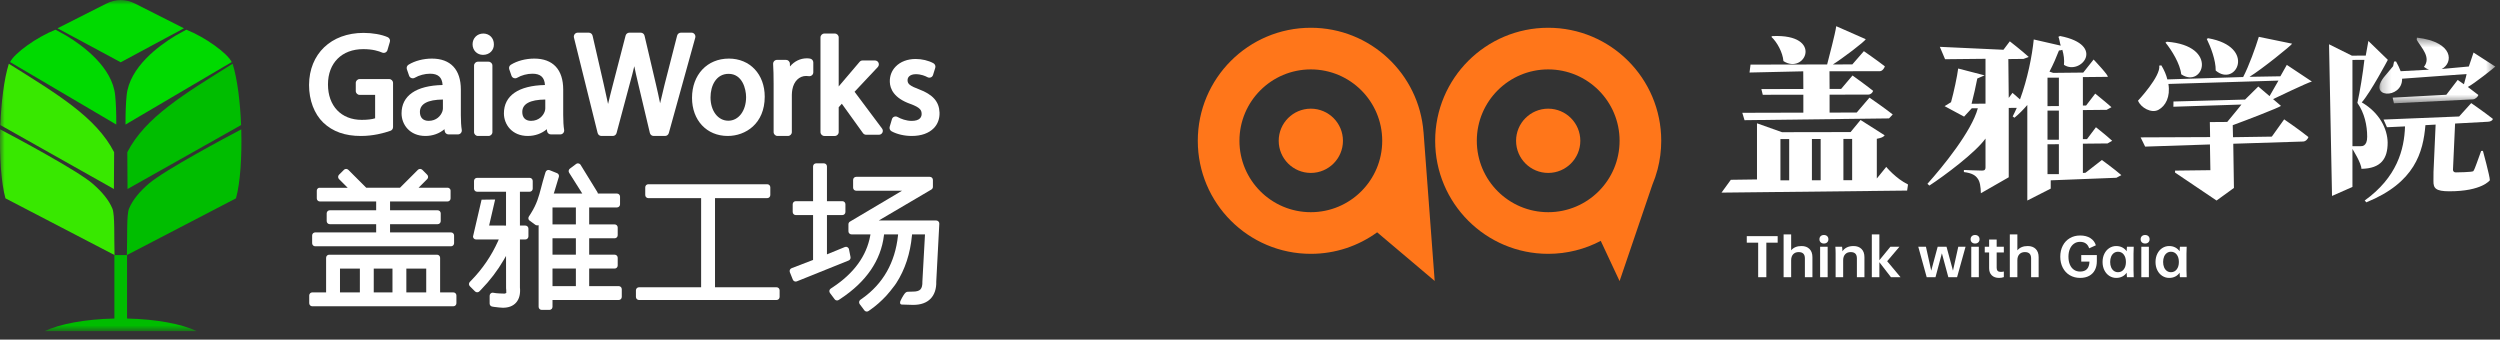 <?xml version="1.0" encoding="UTF-8"?>
<svg width="265px" height="36px" viewBox="0 0 265 36" version="1.1" xmlns="http://www.w3.org/2000/svg" xmlns:xlink="http://www.w3.org/1999/xlink">
    <rect x="0" y="0" width="265" height="36" fill="#333333" stroke="none"/>
    <title>编组</title>
    <defs>
        <polygon id="path-1" points="0.219 0.471 12.504 0.471 12.504 7.431 0.219 7.431"></polygon>
        <polygon id="path-3" points="0 35.102 264.504 35.102 264.504 0 0 0"></polygon>
    </defs>
    <g id="Page-1" stroke="none" stroke-width="1" fill="none" fill-rule="evenodd">
        <g id="报名参加手机端侧边栏弹窗" transform="translate(-50, -198)">
            <g id="编组" transform="translate(50, 198)">
                <path d="M164.109,18.33 C162.228,18.33 160.704,16.805 160.704,14.925 C160.704,13.044 162.228,11.519 164.109,11.519 C165.99,11.519 167.514,13.044 167.514,14.925 C167.514,16.805 165.99,18.33 164.109,18.33" id="Fill-1" fill="#FF761A"></path>
                <path d="M138.948,18.33 C137.067,18.33 135.543,16.805 135.543,14.925 C135.543,13.044 137.067,11.519 138.948,11.519 C140.829,11.519 142.353,13.044 142.353,14.925 C142.353,16.805 140.829,18.33 138.948,18.33" id="Fill-3" fill="#FF761A"></path>
                <polygon id="Fill-5" fill="#FFFFFF" points="188.433 25.723 187.232 25.723 187.232 29.384 186.366 29.384 186.366 25.723 185.158 25.723 185.158 25.031 188.433 25.031"></polygon>
                <path d="M192.117,27.262 L192.117,29.384 L191.318,29.384 L191.318,27.383 C191.318,26.942 191.098,26.721 190.661,26.721 C190.411,26.721 190.216,26.799 190.074,26.953 C189.932,27.107 189.862,27.318 189.862,27.588 L189.862,29.384 L189.062,29.384 L189.062,24.847 L189.862,24.847 L189.862,26.533 C190.115,26.232 190.48,26.08 190.958,26.08 C191.319,26.08 191.602,26.185 191.807,26.391 C192.014,26.597 192.117,26.887 192.117,27.262" id="Fill-7" fill="#FFFFFF"></path>
                <path d="M197.63,27.262 L197.63,29.384 L196.831,29.384 L196.831,27.383 C196.831,26.942 196.612,26.721 196.175,26.721 C195.925,26.721 195.729,26.799 195.588,26.953 C195.446,27.107 195.375,27.318 195.375,27.588 L195.375,29.384 L194.576,29.384 L194.576,26.895 C194.576,26.594 194.566,26.347 194.548,26.154 L195.26,26.154 C195.282,26.287 195.294,26.448 195.298,26.637 C195.548,26.267 195.939,26.08 196.472,26.08 C196.833,26.08 197.116,26.185 197.321,26.391 C197.528,26.597 197.63,26.887 197.63,27.262" id="Fill-9" fill="#FFFFFF"></path>
                <polygon id="Fill-11" fill="#FFFFFF" points="200.442 29.384 199.213 27.793 199.213 29.384 198.413 29.384 198.413 24.847 199.213 24.847 199.213 27.582 200.381 26.154 201.341 26.154 200.04 27.688 201.457 29.384"></polygon>
                <polygon id="Fill-13" fill="#FFFFFF" points="208.349 26.154 207.45 29.384 206.524 29.384 205.84 26.847 205.162 29.384 204.23 29.384 203.337 26.154 204.148 26.154 204.71 28.69 205.394 26.154 206.331 26.154 207.015 28.69 207.578 26.154"></polygon>
                <path d="M211.647,26.758 L211.647,28.397 C211.647,28.68 211.792,28.822 212.081,28.822 C212.203,28.822 212.311,28.808 212.407,28.78 L212.407,29.374 C212.246,29.43 212.077,29.458 211.9,29.458 C211.573,29.458 211.315,29.366 211.128,29.184 C210.94,29.002 210.847,28.752 210.847,28.433 L210.847,26.758 L210.384,26.758 L210.384,26.154 L210.847,26.154 L210.847,25.393 L211.647,25.393 L211.647,26.154 L212.407,26.154 L212.407,26.758 L211.647,26.758 Z" id="Fill-15" fill="#FFFFFF"></path>
                <path d="M216.096,27.262 L216.096,29.384 L215.297,29.384 L215.297,27.383 C215.297,26.942 215.077,26.721 214.64,26.721 C214.39,26.721 214.195,26.799 214.053,26.953 C213.911,27.107 213.841,27.318 213.841,27.588 L213.841,29.384 L213.041,29.384 L213.041,24.847 L213.841,24.847 L213.841,26.533 C214.094,26.232 214.46,26.08 214.937,26.08 C215.298,26.08 215.581,26.185 215.788,26.391 C215.993,26.597 216.096,26.887 216.096,27.262" id="Fill-17" fill="#FFFFFF"></path>
                <path d="M222.266,27.688 C222.266,28.041 222.198,28.351 222.062,28.617 C221.926,28.883 221.724,29.09 221.458,29.237 C221.192,29.384 220.869,29.458 220.49,29.458 C220.083,29.458 219.719,29.363 219.399,29.174 C219.079,28.985 218.831,28.72 218.654,28.378 C218.478,28.037 218.389,27.647 218.389,27.21 C218.389,26.769 218.478,26.379 218.654,26.039 C218.831,25.699 219.079,25.434 219.399,25.246 C219.719,25.057 220.084,24.962 220.496,24.962 C220.926,24.962 221.286,25.054 221.577,25.238 C221.867,25.422 222.062,25.676 222.161,26.002 L221.45,26.322 C221.302,25.864 220.979,25.634 220.48,25.634 C220.24,25.634 220.028,25.7 219.843,25.831 C219.657,25.963 219.512,26.147 219.41,26.386 C219.307,26.623 219.256,26.898 219.256,27.21 C219.256,27.532 219.306,27.811 219.407,28.047 C219.508,28.284 219.651,28.466 219.837,28.594 C220.023,28.721 220.24,28.786 220.49,28.786 C221.13,28.786 221.461,28.433 221.483,27.729 L220.612,27.729 L220.612,27.037 L222.266,27.037 L222.266,27.688 Z" id="Fill-19" fill="#FFFFFF"></path>
                <path d="M225.348,27.772 C225.348,27.443 225.271,27.179 225.117,26.981 C224.962,26.783 224.76,26.685 224.51,26.685 C224.349,26.685 224.204,26.729 224.077,26.819 C223.951,26.908 223.852,27.034 223.782,27.199 C223.712,27.364 223.678,27.555 223.678,27.772 C223.678,27.985 223.712,28.175 223.782,28.339 C223.852,28.503 223.951,28.63 224.077,28.72 C224.204,28.809 224.349,28.853 224.51,28.853 C224.76,28.853 224.962,28.755 225.117,28.557 C225.271,28.359 225.348,28.097 225.348,27.772 L225.348,27.772 Z M226.153,28.643 C226.153,28.983 226.16,29.23 226.175,29.384 L225.459,29.384 C225.459,29.37 225.453,29.32 225.445,29.235 C225.436,29.149 225.429,29.039 225.425,28.906 C225.304,29.085 225.149,29.221 224.959,29.316 C224.771,29.41 224.556,29.458 224.317,29.458 C224.052,29.458 223.81,29.386 223.589,29.245 C223.369,29.103 223.194,28.905 223.066,28.649 C222.937,28.393 222.872,28.101 222.872,27.772 C222.872,27.443 222.937,27.149 223.066,26.892 C223.194,26.635 223.369,26.436 223.589,26.294 C223.81,26.152 224.052,26.08 224.317,26.08 C224.556,26.08 224.769,26.129 224.957,26.225 C225.144,26.322 225.301,26.457 225.425,26.633 C225.429,26.506 225.436,26.399 225.445,26.311 C225.453,26.224 225.459,26.172 225.459,26.154 L226.175,26.154 C226.16,26.308 226.153,26.555 226.153,26.895 L226.153,28.643 Z" id="Fill-21" fill="#FFFFFF"></path>
                <path d="M230.961,27.772 C230.961,27.443 230.884,27.179 230.73,26.981 C230.575,26.783 230.373,26.685 230.123,26.685 C229.961,26.685 229.817,26.729 229.69,26.819 C229.564,26.908 229.465,27.034 229.395,27.199 C229.325,27.364 229.291,27.555 229.291,27.772 C229.291,27.985 229.325,28.175 229.395,28.339 C229.465,28.503 229.564,28.63 229.69,28.72 C229.817,28.809 229.961,28.853 230.123,28.853 C230.373,28.853 230.575,28.755 230.73,28.557 C230.884,28.359 230.961,28.097 230.961,27.772 L230.961,27.772 Z M231.766,28.643 C231.766,28.983 231.773,29.23 231.788,29.384 L231.072,29.384 C231.072,29.37 231.067,29.32 231.058,29.235 C231.049,29.149 231.042,29.039 231.038,28.906 C230.917,29.085 230.762,29.221 230.572,29.316 C230.384,29.41 230.168,29.458 229.93,29.458 C229.665,29.458 229.423,29.386 229.202,29.245 C228.982,29.103 228.807,28.905 228.679,28.649 C228.55,28.393 228.485,28.101 228.485,27.772 C228.485,27.443 228.55,27.149 228.679,26.892 C228.807,26.635 228.982,26.436 229.202,26.294 C229.423,26.152 229.665,26.08 229.93,26.08 C230.168,26.08 230.382,26.129 230.57,26.225 C230.757,26.322 230.914,26.457 231.038,26.633 C231.042,26.506 231.049,26.399 231.058,26.311 C231.067,26.224 231.072,26.172 231.072,26.154 L231.788,26.154 C231.773,26.308 231.766,26.555 231.766,26.895 L231.766,28.643 Z" id="Fill-23" fill="#FFFFFF"></path>
                <path d="M195.401,14.73 L195.401,19.103 L196.328,19.101 L196.328,14.728 L195.401,14.73 Z M192.063,14.736 L192.063,19.109 L192.99,19.107 L192.99,14.734 L192.063,14.736 Z M188.726,19.114 L189.653,19.113 L189.653,14.741 L188.726,14.742 L188.726,19.114 Z M187.872,3.826 C193.368,3.572 191.342,7.973 189.043,6.474 C188.971,5.566 188.369,4.458 187.759,3.901 L187.872,3.826 Z M191.155,11.94 L191.155,10.039 L186.853,10.047 L186.705,9.441 L191.155,9.433 L191.144,7.56 L185.45,7.688 L185.556,6.848 L193.676,6.833 C193.899,5.921 194.529,3.619 194.64,2.777 L197.764,4.152 C197.708,4.38 195.271,6.216 194.288,6.832 L196.346,6.828 L197.57,5.423 C197.57,5.423 198.942,6.368 199.795,7.032 C199.739,7.225 199.525,7.545 199.265,7.546 L193.925,7.555 L193.936,9.427 L195.16,9.425 L196.365,8.003 C196.365,8.003 197.718,8.965 198.552,9.629 C198.496,9.822 198.293,10.026 198.033,10.027 L193.936,10.034 L193.936,11.934 L196.81,11.929 L198.163,10.349 C198.163,10.349 199.702,11.398 200.629,12.133 L200.234,12.551 L184.92,12.74 L184.684,11.957 L191.155,11.94 Z M199.941,17.692 C199.941,17.692 200.95,18.921 202.25,19.556 L202.155,20.201 L182.479,20.418 L183.468,19.058 L186.241,19.02 L186.241,13.07 L188.892,14.012 L196.161,13.999 L197.218,12.717 L199.777,14.344 C199.646,14.519 199.424,14.624 198.942,14.713 L198.942,18.921 L199.941,17.692 Z" id="Fill-25" fill="#FFFFFF"></path>
                <path d="M217.036,18.459 L218.241,18.457 L218.241,15.288 L217.036,15.29 L217.036,18.459 Z M218.241,11.725 L217.036,11.726 L217.036,14.81 L218.241,14.808 L218.241,11.725 Z M217.036,8.231 L217.036,11.247 L218.241,11.245 L218.241,8.229 L217.036,8.231 Z M222.801,16.959 C222.801,16.959 224.108,17.905 224.865,18.565 L224.335,18.844 L217.377,19.114 L217.377,19.993 L214.895,21.256 L214.895,11.129 C214.479,11.613 214.025,12.079 213.532,12.479 L213.343,12.344 C213.494,12.051 213.646,11.741 213.779,11.431 L212.926,11.44 L212.926,18.791 L209.972,20.482 C209.953,19.78 209.878,19.25 209.63,18.926 C209.404,18.603 209.063,18.35 208.173,18.239 L208.173,18.017 C208.173,18.017 209.745,18.086 210.105,18.082 C210.388,18.08 210.464,17.959 210.464,17.753 L210.464,14.686 C209.404,16.171 206.163,18.591 204.516,19.671 L204.307,19.484 C205.955,17.652 209.006,13.896 209.65,11.473 L209.006,11.48 L208.192,12.362 L206.127,11.252 L206.809,10.834 C207.112,9.752 207.472,8.035 207.567,7.263 L210.37,7.988 L209.593,8.322 C209.461,9.043 209.196,10.193 208.987,11 L210.464,10.985 L210.464,6.233 L206.178,6.277 L205.622,4.964 L212.367,5.275 L213.04,4.38 C213.04,4.38 214.328,5.378 215.047,6.039 L214.494,6.244 L212.884,6.261 L212.926,10.378 L213.324,9.843 C213.324,9.843 213.703,10.164 214.119,10.537 C214.915,8.388 215.408,5.898 215.578,4.183 L218.438,4.838 C218.362,4.669 218.286,4.056 218.192,3.903 L218.362,3.816 C223.305,4.776 220.528,8.03 218.779,6.874 C218.835,6.343 218.759,5.794 218.608,5.283 C218.513,5.317 218.399,5.336 218.249,5.355 C217.983,6.042 217.661,6.8 217.245,7.592 L217.642,7.725 L220.824,7.693 L221.923,6.31 C221.923,6.31 223.664,8.143 223.4,8.146 L220.786,8.172 L220.786,11.188 L221.127,11.184 L222.093,9.924 C222.093,9.924 223.172,10.787 223.816,11.362 L223.305,11.642 L220.786,11.668 L220.786,14.751 L221.222,14.747 L222.169,13.487 C222.169,13.487 223.267,14.349 223.892,14.925 L223.4,15.204 L220.786,15.23 L220.786,18.332 L221.058,18.316 L222.801,16.959 Z" id="Fill-27" fill="#FFFFFF"></path>
                <path d="M234.065,4.051 C239.243,4.971 237.01,9.299 234.864,7.479 C234.884,6.387 234.326,4.961 233.916,4.125 L234.065,4.051 Z M229.688,4.422 C235.271,4.848 233.503,9.446 231.209,7.874 C231.097,6.768 230.192,5.307 229.54,4.513 L229.688,4.422 Z M245.06,8.644 C244.684,8.709 240.945,10.506 240.945,10.506 L241.785,11.224 C241.636,11.385 237.939,12.812 236.67,13.269 L236.699,14.543 L240.812,14.482 L242.121,12.652 C242.121,12.652 243.744,13.761 244.695,14.527 C244.639,14.719 244.415,14.992 244.135,15.002 L236.726,15.236 L236.797,19.921 L234.953,21.256 L230.556,18.293 L230.556,18.085 L234.301,18.039 L234.253,15.313 L227.385,15.541 L226.905,14.562 L234.272,14.531 L234.243,12.94 L236.085,12.926 C236.589,12.338 237.596,11.081 237.596,11.081 L230.378,11.314 L230.388,10.759 L237.977,10.554 L239.379,9.17 L240.573,10.189 L241.517,8.544 L229.851,8.898 C230.074,10.26 229.552,11.23 228.806,11.635 C228.06,12.058 226.911,11.405 226.63,10.669 C226.63,10.669 229.067,8.074 228.88,6.954 L229.104,6.929 C229.422,7.457 229.627,7.952 229.739,8.417 L237.775,8.165 C238.39,6.984 239.081,5.059 239.435,3.904 L242.967,4.631 C242.873,4.825 239.734,7.356 238.447,8.143 L241.72,8.087 L242.402,6.877 L245.06,8.644 Z" id="Fill-29" fill="#FFFFFF"></path>
                <g transform="translate(252, 3.518)">
                    <mask id="mask-2" fill="white">
                        <use xlink:href="#path-1"></use>
                    </mask>
                    <g id="Clip-32"></g>
                    <path d="M0.849,4.479 C-1.28,6.925 2.672,7.048 2.623,4.825 L9.459,4.329 C9.383,4.745 9.27,5.015 9.177,5.414 C8.799,5.143 8.517,4.953 8.517,4.953 L7.311,6.526 L1.621,6.835 L1.757,7.431 L10.129,7.015 C10.392,7.001 10.665,6.738 10.702,6.547 C10.382,6.29 9.967,5.988 9.591,5.7 C10.288,5.336 12.353,3.686 12.504,3.54 L10.195,2.051 L9.697,3.53 L6.821,3.794 C8.046,3.18 8.152,0.93 4.194,0.471 L4.175,0.708 C4.685,1.578 5.729,2.565 4.937,3.571 C5.107,3.699 5.295,3.809 5.483,3.867 L2.469,4.03 C2.356,3.711 2.187,3.378 1.98,2.995 L1.772,3.007 C1.753,3.11 1.671,3.496 1.671,3.496 C1.673,3.495 0.849,4.479 0.849,4.479" id="Fill-31" fill="#FFFFFF" mask="url(#mask-2)"></path>
                </g>
                <path d="M263.001,16.002 C262.663,16.877 262.361,17.89 262.173,18.14 C262.09,18.257 260.339,18.272 260.339,18.272 C260.164,18.296 260.015,18.172 260.015,18.004 L260.239,13.095 L263.719,12.906 C263.983,12.892 264.191,12.795 264.247,12.603 C263.399,11.929 261.949,10.929 261.949,10.929 L260.668,12.346 L252.655,12.673 L253.019,13.487 L254.932,13.399 C254.857,15.853 254.069,18.806 250.659,21.252 L250.828,21.448 C255.99,19.352 256.85,16.14 257.095,13.266 L258.176,13.207 L257.952,18.22 L257.945,19.173 C257.931,19.955 258.172,20.277 259.64,20.277 C263.096,20.277 263.925,19.106 263.925,19.106 C263.925,18.678 263.19,15.992 263.19,15.992 L263.001,16.002 Z" id="Fill-33" fill="#FFFFFF"></path>
                <path d="M250.588,15.411 C250.476,15.48 250.384,15.497 250.217,15.497 L249.359,15.499 L249.359,6.35 L250.625,6.347 C250.476,7.718 250.143,9.758 249.883,10.906 C250.644,11.984 250.921,13.302 250.921,14.502 C250.921,14.999 250.792,15.273 250.588,15.411 M253.091,15.115 C253.072,13.675 252.238,11.947 250.347,10.854 C251.302,9.766 253.111,6.343 253.111,6.343 L251.049,4.343 L250.769,5.892 L249.299,5.9 L246.878,4.693 L247.194,20.771 L249.359,19.814 L249.359,15.79 C249.359,15.79 250.31,17.296 250.31,17.896 C252.405,17.858 253.091,16.811 253.091,15.115" id="Fill-35" fill="#FFFFFF"></path>
                <path d="M156.542,14.924 C156.542,10.745 159.93,7.357 164.109,7.357 C168.289,7.357 171.676,10.745 171.676,14.924 C171.676,19.104 168.289,22.492 164.109,22.492 C159.93,22.492 156.542,19.104 156.542,14.924 M164.109,2.943 C157.492,2.943 152.128,8.307 152.128,14.924 C152.128,21.542 157.492,26.906 164.109,26.906 C166.121,26.906 168.015,26.408 169.68,25.532 L171.676,29.797 L175.148,19.591 C175.369,19.07 175.552,18.53 175.698,17.975 L175.703,17.959 L175.703,17.96 C175.955,16.99 176.091,15.973 176.091,14.924 C176.091,8.307 170.727,2.943 164.109,2.943" id="Fill-37" fill="#FF761A"></path>
                <path d="M131.381,14.924 C131.381,10.745 134.769,7.357 138.948,7.357 C143.127,7.357 146.515,10.745 146.515,14.924 C146.515,19.104 143.127,22.492 138.948,22.492 C134.769,22.492 131.381,19.104 131.381,14.924 L131.381,14.924 Z M150.895,14.009 L150.892,14.013 C150.425,7.822 145.258,2.943 138.948,2.943 C132.331,2.943 126.966,8.307 126.966,14.924 C126.966,21.542 132.331,26.906 138.948,26.906 C141.575,26.906 144.003,26.058 145.978,24.625 L152.077,29.781 L150.895,14.009 Z" id="Fill-39" fill="#FF761A"></path>
                <mask id="mask-4" fill="white">
                    <use xlink:href="#path-3"></use>
                </mask>
                <g id="Clip-42"></g>
                <polygon id="Fill-41" fill="#FFFFFF" mask="url(#mask-4)" points="192.933 29.384 193.732 29.384 193.732 26.155 192.933 26.155"></polygon>
                <path d="M193.335,24.91 C193.191,24.91 193.077,24.951 192.991,25.033 C192.904,25.115 192.861,25.225 192.861,25.361 C192.861,25.498 192.904,25.607 192.991,25.689 C193.077,25.772 193.191,25.813 193.335,25.813 C193.478,25.813 193.593,25.772 193.68,25.689 C193.766,25.607 193.809,25.498 193.809,25.361 C193.809,25.225 193.766,25.115 193.68,25.033 C193.593,24.951 193.478,24.91 193.335,24.91" id="Fill-43" fill="#FFFFFF" mask="url(#mask-4)"></path>
                <path d="M209.358,24.91 C209.214,24.91 209.1,24.951 209.014,25.033 C208.927,25.115 208.884,25.225 208.884,25.361 C208.884,25.498 208.927,25.607 209.014,25.689 C209.1,25.772 209.214,25.813 209.358,25.813 C209.501,25.813 209.616,25.772 209.703,25.689 C209.789,25.607 209.832,25.498 209.832,25.361 C209.832,25.225 209.789,25.115 209.703,25.033 C209.616,24.951 209.501,24.91 209.358,24.91" id="Fill-44" fill="#FFFFFF" mask="url(#mask-4)"></path>
                <polygon id="Fill-45" fill="#FFFFFF" mask="url(#mask-4)" points="208.955 29.384 209.755 29.384 209.755 26.155 208.955 26.155"></polygon>
                <path d="M227.383,25.813 C227.526,25.813 227.641,25.772 227.728,25.689 C227.814,25.607 227.857,25.498 227.857,25.361 C227.857,25.225 227.814,25.115 227.728,25.033 C227.641,24.951 227.526,24.91 227.383,24.91 C227.239,24.91 227.124,24.951 227.038,25.033 C226.951,25.115 226.908,25.225 226.908,25.361 C226.908,25.498 226.951,25.607 227.038,25.689 C227.124,25.772 227.239,25.813 227.383,25.813" id="Fill-46" fill="#FFFFFF" mask="url(#mask-4)"></path>
                <polygon id="Fill-47" fill="#FFFFFF" mask="url(#mask-4)" points="226.98 29.384 227.78 29.384 227.78 26.155 226.98 26.155"></polygon>
                <path d="M41.252,8.381 L38.125,8.381 C37.897,8.381 37.712,8.566 37.712,8.793 L37.712,9.645 C37.712,9.873 37.897,10.057 38.125,10.057 L39.763,10.057 L39.763,12.539 C39.431,12.647 38.93,12.706 38.341,12.706 C36.169,12.706 34.765,11.231 34.765,8.95 C34.765,6.677 36.233,5.208 38.506,5.208 C39.528,5.208 40.141,5.417 40.513,5.574 C40.565,5.595 40.618,5.607 40.673,5.607 C40.734,5.607 40.795,5.593 40.849,5.567 C40.956,5.517 41.035,5.425 41.069,5.312 L41.327,4.435 C41.386,4.237 41.288,4.026 41.098,3.942 C40.453,3.657 39.495,3.487 38.536,3.487 C35.096,3.487 32.775,5.706 32.759,9.01 C32.759,10.619 33.307,12.071 34.263,12.993 C35.262,13.948 36.567,14.413 38.251,14.413 C39.552,14.413 40.675,14.114 41.388,13.864 C41.552,13.807 41.663,13.651 41.663,13.475 L41.663,8.793 C41.663,8.566 41.479,8.381 41.252,8.381" id="Fill-48" fill="#FFFFFF" mask="url(#mask-4)"></path>
                <path d="M46.949,10.55 L46.949,11.494 C46.949,11.587 46.928,11.699 46.89,11.811 C46.733,12.272 46.258,12.81 45.438,12.81 C44.848,12.81 44.51,12.468 44.51,11.868 C44.51,11.011 45.331,10.567 46.949,10.55 L46.949,10.55 Z M48.85,9.489 C48.85,7.374 47.76,6.211 45.782,6.211 C44.877,6.211 43.974,6.447 43.303,6.859 C43.138,6.961 43.067,7.16 43.13,7.344 L43.364,8.024 C43.405,8.141 43.495,8.233 43.611,8.276 C43.657,8.294 43.705,8.302 43.754,8.302 C43.827,8.302 43.899,8.282 43.963,8.245 C44.423,7.974 45.031,7.813 45.587,7.813 C46.442,7.813 46.866,8.194 46.914,9.011 C44.108,9.072 42.565,10.138 42.565,12.018 C42.565,13.207 43.434,14.412 45.093,14.412 C45.859,14.412 46.571,14.158 47.114,13.694 L47.136,13.883 C47.16,14.091 47.336,14.248 47.545,14.248 L48.54,14.248 C48.66,14.248 48.775,14.195 48.854,14.103 C48.931,14.01 48.966,13.89 48.947,13.771 C48.882,13.365 48.85,12.836 48.85,12.197 L48.85,9.489 Z" id="Fill-49" fill="#FFFFFF" mask="url(#mask-4)"></path>
                <path d="M51.783,6.54 L50.661,6.54 C50.434,6.54 50.249,6.725 50.249,6.952 L50.249,14.001 C50.249,14.227 50.434,14.412 50.661,14.412 L51.783,14.412 C52.01,14.412 52.195,14.227 52.195,14.001 L52.195,6.952 C52.195,6.725 52.01,6.54 51.783,6.54" id="Fill-50" fill="#FFFFFF" mask="url(#mask-4)"></path>
                <path d="M51.23,3.555 C50.58,3.555 50.092,4.045 50.092,4.693 C50.092,5.333 50.568,5.816 51.199,5.816 C51.539,5.816 51.843,5.696 52.055,5.476 C52.256,5.268 52.362,4.989 52.352,4.693 C52.352,4.034 51.88,3.555 51.23,3.555" id="Fill-51" fill="#FFFFFF" mask="url(#mask-4)"></path>
                <path d="M57.8,10.55 L57.8,11.494 C57.8,11.584 57.778,11.703 57.742,11.811 C57.584,12.272 57.109,12.81 56.289,12.81 C55.699,12.81 55.361,12.468 55.361,11.868 C55.361,11.011 56.181,10.567 57.8,10.55 L57.8,10.55 Z M59.7,9.489 C59.7,7.374 58.611,6.211 56.633,6.211 C55.728,6.211 54.824,6.447 54.154,6.86 C53.989,6.961 53.918,7.16 53.981,7.344 L54.216,8.024 C54.256,8.141 54.345,8.233 54.462,8.276 C54.509,8.294 54.556,8.302 54.605,8.302 C54.678,8.302 54.75,8.282 54.814,8.245 C55.274,7.974 55.882,7.813 56.439,7.813 C57.293,7.813 57.717,8.194 57.765,9.011 C54.959,9.072 53.415,10.138 53.415,12.018 C53.415,13.207 54.284,14.412 55.945,14.412 C56.71,14.412 57.422,14.158 57.965,13.694 L57.987,13.882 C58.01,14.091 58.186,14.248 58.396,14.248 L59.391,14.248 C59.512,14.248 59.626,14.195 59.704,14.103 C59.782,14.011 59.817,13.891 59.798,13.771 C59.733,13.364 59.7,12.834 59.7,12.197 L59.7,9.489 Z" id="Fill-52" fill="#FFFFFF" mask="url(#mask-4)"></path>
                <path d="M73.63,3.631 C73.551,3.525 73.431,3.463 73.301,3.463 L72.172,3.463 C71.986,3.463 71.822,3.593 71.774,3.777 L70.46,8.907 L70.402,9.144 C70.251,9.761 70.105,10.36 69.972,10.945 L69.97,10.945 C69.831,10.244 69.669,9.541 69.53,8.94 L68.321,3.785 C68.276,3.596 68.112,3.463 67.921,3.463 L66.71,3.463 C66.524,3.463 66.36,3.592 66.312,3.776 L64.961,8.991 C64.788,9.662 64.609,10.355 64.457,11.011 L64.453,11.011 C64.313,10.337 64.154,9.618 63.994,8.927 L62.814,3.787 C62.77,3.597 62.605,3.463 62.413,3.463 L61.238,3.463 C61.11,3.463 60.991,3.523 60.912,3.626 C60.834,3.729 60.808,3.86 60.839,3.985 L63.348,14.096 C63.395,14.283 63.559,14.412 63.748,14.412 L64.96,14.412 C65.145,14.412 65.308,14.285 65.356,14.103 L66.773,8.811 C66.959,8.148 67.106,7.575 67.234,7.019 L67.235,7.019 C67.336,7.523 67.458,8.077 67.631,8.798 L68.885,14.091 C68.93,14.281 69.095,14.412 69.286,14.412 L70.498,14.412 C70.681,14.412 70.844,14.287 70.894,14.107 L73.697,3.996 C73.732,3.871 73.707,3.734 73.63,3.631" id="Fill-53" fill="#FFFFFF" mask="url(#mask-4)"></path>
                <path d="M77.2,12.796 C76.108,12.796 75.315,11.757 75.315,10.326 C75.315,9.083 75.908,7.827 77.23,7.827 C78.698,7.827 79.086,9.443 79.086,10.296 C79.086,11.745 78.293,12.796 77.2,12.796 M77.261,6.21 C74.96,6.21 73.354,7.922 73.354,10.372 C73.354,12.751 74.911,14.412 77.141,14.412 C79.029,14.412 81.061,13.111 81.061,10.251 C81.061,7.872 79.498,6.21 77.261,6.21" id="Fill-54" fill="#FFFFFF" mask="url(#mask-4)"></path>
                <path d="M85.878,6.215 C85.761,6.192 85.654,6.182 85.521,6.182 C84.839,6.182 84.2,6.493 83.737,7.044 L83.728,6.745 C83.721,6.521 83.54,6.346 83.316,6.346 L82.362,6.346 C82.25,6.346 82.14,6.394 82.062,6.476 C81.985,6.559 81.944,6.671 81.951,6.784 C81.987,7.376 82.004,8.036 82.004,8.92 L82.004,14 C82.004,14.227 82.189,14.412 82.416,14.412 L83.523,14.412 C83.75,14.412 83.935,14.227 83.935,14 L83.935,10.043 C83.935,9.834 83.966,9.624 83.99,9.485 C84.148,8.614 84.719,8.052 85.446,8.052 C85.554,8.052 85.645,8.058 85.734,8.073 C85.755,8.076 85.777,8.077 85.798,8.077 C85.896,8.077 85.992,8.042 86.066,7.979 C86.157,7.9 86.21,7.786 86.21,7.665 L86.21,6.619 C86.21,6.423 86.07,6.253 85.878,6.215" id="Fill-55" fill="#FFFFFF" mask="url(#mask-4)"></path>
                <path d="M97.41,9.464 C96.474,9.113 96.215,8.913 96.202,8.531 C96.196,8.361 96.249,8.218 96.358,8.105 C96.508,7.95 96.763,7.864 97.075,7.864 C97.647,7.864 98.096,8.064 98.314,8.183 C98.376,8.216 98.446,8.234 98.516,8.234 C98.566,8.234 98.615,8.225 98.662,8.207 C98.777,8.163 98.863,8.07 98.9,7.953 L99.138,7.188 C99.197,6.999 99.11,6.792 98.933,6.697 C98.407,6.414 97.724,6.252 97.059,6.252 C96.195,6.252 95.442,6.538 94.937,7.061 C94.514,7.498 94.301,8.06 94.321,8.687 C94.344,9.409 94.744,10.4 96.515,11.022 C97.589,11.412 97.682,11.71 97.693,12.058 C97.698,12.168 97.679,12.377 97.519,12.543 C97.345,12.723 97.045,12.815 96.63,12.815 C96.068,12.815 95.492,12.6 95.141,12.399 C95.077,12.362 95.005,12.343 94.932,12.343 C94.882,12.343 94.833,12.353 94.786,12.369 C94.669,12.415 94.582,12.509 94.547,12.629 L94.307,13.436 C94.251,13.623 94.338,13.828 94.514,13.922 C95.094,14.233 95.87,14.412 96.644,14.412 C97.651,14.412 98.462,14.125 98.988,13.581 C99.403,13.152 99.611,12.582 99.59,11.932 C99.552,10.777 98.88,10.015 97.41,9.464" id="Fill-56" fill="#FFFFFF" mask="url(#mask-4)"></path>
                <path d="M90.584,9.727 L93.047,7.105 C93.159,6.986 93.19,6.81 93.125,6.659 C93.06,6.508 92.911,6.41 92.747,6.41 L91.432,6.41 C91.31,6.41 91.196,6.463 91.118,6.556 L89.017,9.025 L88.902,9.168 L88.902,3.968 C88.902,3.741 88.717,3.555 88.49,3.555 L87.382,3.555 C87.155,3.555 86.971,3.741 86.971,3.968 L86.971,14 C86.971,14.227 87.155,14.413 87.382,14.413 L88.49,14.413 C88.717,14.413 88.902,14.227 88.902,14 L88.902,11.365 L89.234,10.997 L91.475,14.111 C91.551,14.219 91.677,14.283 91.81,14.283 L93.167,14.283 C93.323,14.283 93.464,14.196 93.536,14.055 C93.606,13.915 93.591,13.75 93.497,13.624 L90.584,9.727 Z" id="Fill-57" fill="#FFFFFF" mask="url(#mask-4)"></path>
                <path d="M67.732,31.8 C67.554,31.8 67.408,31.654 67.408,31.475 L67.408,30.776 C67.408,30.596 67.554,30.45 67.732,30.45 L74.319,30.45 L74.319,21.001 L68.72,21.001 C68.541,21.001 68.396,20.856 68.396,20.677 L68.396,19.854 C68.396,19.674 68.541,19.529 68.72,19.529 L81.329,19.529 C81.508,19.529 81.653,19.674 81.653,19.854 L81.653,20.677 C81.653,20.856 81.508,21.001 81.329,21.001 L75.791,21.001 L75.791,30.45 L82.316,30.45 C82.495,30.45 82.64,30.596 82.64,30.776 L82.64,31.475 C82.64,31.654 82.495,31.8 82.316,31.8 L67.732,31.8 Z" id="Fill-58" fill="#FFFFFF" mask="url(#mask-4)"></path>
                <path d="M67.732,31.708 C67.605,31.708 67.5,31.604 67.5,31.475 L67.5,30.775 C67.5,30.647 67.605,30.543 67.732,30.543 L74.411,30.543 L74.411,20.909 L68.72,20.909 C68.591,20.909 68.488,20.805 68.488,20.677 L68.488,19.853 C68.488,19.725 68.591,19.621 68.72,19.621 L81.329,19.621 C81.458,19.621 81.561,19.725 81.561,19.853 L81.561,20.677 C81.561,20.805 81.458,20.909 81.329,20.909 L75.699,20.909 L75.699,30.543 L82.316,30.543 C82.444,30.543 82.549,30.647 82.549,30.775 L82.549,31.475 C82.549,31.604 82.444,31.708 82.316,31.708 L67.732,31.708 Z" id="Fill-59" fill="#FFFFFF" mask="url(#mask-4)"></path>
                <path d="M84.341,29.847 C84.298,29.847 84.255,29.839 84.214,29.821 C84.134,29.788 84.072,29.722 84.04,29.643 L83.724,28.853 C83.692,28.772 83.694,28.682 83.727,28.603 C83.762,28.524 83.828,28.461 83.908,28.429 L86.186,27.554 L86.186,22.797 L84.35,22.797 C84.171,22.797 84.026,22.652 84.026,22.472 L84.026,21.649 C84.026,21.47 84.171,21.324 84.35,21.324 L86.186,21.324 L86.186,17.638 C86.186,17.459 86.331,17.314 86.511,17.314 L87.332,17.314 C87.512,17.314 87.657,17.459 87.657,17.638 L87.657,21.324 L89.291,21.324 C89.47,21.324 89.615,21.47 89.615,21.649 L89.615,22.472 C89.615,22.652 89.47,22.797 89.291,22.797 L87.657,22.797 L87.657,26.962 L89.551,26.186 C89.59,26.169 89.631,26.162 89.674,26.162 C89.727,26.162 89.78,26.175 89.827,26.2 C89.913,26.247 89.973,26.328 89.992,26.424 L90.156,27.247 C90.186,27.401 90.102,27.554 89.959,27.612 L84.462,29.824 C84.424,29.839 84.383,29.847 84.341,29.847" id="Fill-60" fill="#FFFFFF" mask="url(#mask-4)"></path>
                <path d="M84.341,29.755 C84.309,29.755 84.279,29.749 84.25,29.737 C84.193,29.713 84.148,29.666 84.125,29.609 L83.809,28.819 C83.786,28.762 83.787,28.696 83.811,28.641 C83.837,28.583 83.884,28.538 83.942,28.515 L86.277,27.617 L86.277,22.705 L84.35,22.705 C84.221,22.705 84.118,22.601 84.118,22.472 L84.118,21.649 C84.118,21.521 84.221,21.417 84.35,21.417 L86.277,21.417 L86.277,17.638 C86.277,17.51 86.382,17.405 86.511,17.405 L87.332,17.405 C87.461,17.405 87.566,17.51 87.566,17.638 L87.566,21.417 L89.291,21.417 C89.42,21.417 89.524,21.521 89.524,21.649 L89.524,22.472 C89.524,22.601 89.42,22.705 89.291,22.705 L87.566,22.705 L87.566,27.1 L89.586,26.27 C89.615,26.259 89.643,26.253 89.674,26.253 C89.711,26.253 89.75,26.263 89.784,26.281 C89.844,26.314 89.888,26.372 89.902,26.441 L90.067,27.265 C90.088,27.375 90.029,27.484 89.925,27.526 L84.428,29.739 C84.401,29.749 84.371,29.755 84.341,29.755" id="Fill-61" fill="#FFFFFF" mask="url(#mask-4)"></path>
                <path d="M58.565,23.787 L61.043,23.787 L61.043,21.989 L58.565,21.989 L58.565,23.787 Z M58.565,26.996 L61.043,26.996 L61.043,25.259 L58.565,25.259 L58.565,26.996 Z M58.565,30.328 L61.043,30.328 L61.043,28.468 L58.565,28.468 L58.565,30.328 Z M57.418,32.849 C57.24,32.849 57.094,32.703 57.094,32.525 L57.094,23.874 C57.022,23.881 56.937,23.89 56.937,23.89 C56.842,23.89 56.762,23.858 56.699,23.795 L56.087,23.344 C55.988,23.239 55.983,23.066 56.064,22.947 C56.132,22.844 56.2,22.738 56.267,22.632 C56.909,21.612 57.11,20.846 57.365,19.875 C57.469,19.478 57.587,19.028 57.746,18.51 L57.829,18.244 C57.855,18.158 57.917,18.085 58,18.047 C58.042,18.025 58.091,18.015 58.139,18.015 C58.18,18.015 58.221,18.023 58.259,18.038 L59.049,18.355 C59.207,18.416 59.29,18.592 59.239,18.753 L59.166,18.982 C59.131,19.095 59.092,19.228 59.05,19.372 C58.963,19.677 58.859,20.034 58.755,20.346 L58.697,20.516 L61.722,20.516 L60.327,18.308 C60.237,18.166 60.272,17.976 60.407,17.876 L61.069,17.379 C61.124,17.337 61.194,17.314 61.265,17.314 C61.413,17.336 61.491,17.39 61.54,17.468 L63.323,20.365 L63.349,20.426 L63.378,20.516 L65.399,20.516 C65.578,20.516 65.724,20.662 65.724,20.841 L65.724,21.664 C65.724,21.844 65.578,21.989 65.399,21.989 L62.453,21.989 L62.453,23.787 L65.152,23.787 C65.331,23.787 65.477,23.932 65.477,24.112 L65.477,24.936 C65.477,25.114 65.331,25.259 65.152,25.259 L62.453,25.259 L62.453,26.996 L65.152,26.996 C65.331,26.996 65.477,27.141 65.477,27.32 L65.477,28.144 C65.477,28.323 65.331,28.468 65.152,28.468 L62.453,28.468 L62.453,30.328 L65.585,30.328 C65.763,30.328 65.908,30.474 65.908,30.652 L65.908,31.475 C65.908,31.655 65.763,31.8 65.585,31.8 L58.566,31.8 L58.566,32.525 C58.566,32.703 58.42,32.849 58.242,32.849 L57.418,32.849 Z" id="Fill-62" fill="#FFFFFF" mask="url(#mask-4)"></path>
                <path d="M58.474,23.879 L61.135,23.879 L61.135,21.897 L58.474,21.897 L58.474,23.879 Z M58.474,27.087 L61.135,27.087 L61.135,25.168 L58.474,25.168 L58.474,27.087 Z M58.474,30.42 L61.135,30.42 L61.135,28.376 L58.474,28.376 L58.474,30.42 Z M57.418,32.757 C57.289,32.757 57.186,32.653 57.186,32.525 L57.186,23.773 C57.186,23.773 56.939,23.798 56.937,23.798 C56.862,23.798 56.808,23.774 56.765,23.731 L56.142,23.271 C56.089,23.215 56.077,23.091 56.14,22.998 C56.217,22.883 56.293,22.764 56.368,22.644 C56.994,21.65 57.196,20.877 57.453,19.898 C57.557,19.502 57.674,19.054 57.834,18.537 L57.916,18.271 C57.935,18.209 57.979,18.158 58.038,18.13 C58.07,18.115 58.104,18.107 58.139,18.107 C58.168,18.107 58.197,18.112 58.225,18.124 L59.015,18.44 C59.128,18.484 59.188,18.611 59.151,18.726 L59.078,18.953 C59.043,19.069 59.004,19.202 58.962,19.347 C58.875,19.65 58.772,20.006 58.668,20.317 L58.57,20.609 L61.889,20.609 L60.405,18.259 C60.34,18.158 60.365,18.021 60.462,17.949 L61.124,17.452 C61.164,17.422 61.214,17.406 61.264,17.406 C61.28,17.406 61.293,17.407 61.308,17.409 C61.371,17.421 61.427,17.46 61.461,17.516 L63.239,20.403 C63.248,20.418 63.255,20.435 63.262,20.454 L63.31,20.609 L65.399,20.609 C65.528,20.609 65.632,20.713 65.632,20.841 L65.632,21.664 C65.632,21.793 65.528,21.897 65.399,21.897 L62.361,21.897 L62.361,23.879 L65.152,23.879 C65.281,23.879 65.384,23.983 65.384,24.112 L65.384,24.936 C65.384,25.063 65.281,25.167 65.152,25.167 L62.361,25.167 L62.361,27.087 L65.152,27.087 C65.281,27.087 65.384,27.191 65.384,27.32 L65.384,28.144 C65.384,28.272 65.281,28.376 65.152,28.376 L62.361,28.376 L62.361,30.42 L65.585,30.42 C65.713,30.42 65.817,30.524 65.817,30.652 L65.817,31.475 C65.817,31.604 65.713,31.709 65.585,31.709 L58.474,31.709 L58.474,32.525 C58.474,32.653 58.37,32.757 58.242,32.757 L57.418,32.757 Z" id="Fill-63" fill="#FFFFFF" mask="url(#mask-4)"></path>
                <path d="M53.303,32.621 C53.197,32.621 52.67,32.579 52.391,32.533 L52.174,32.497 C52.016,32.472 51.902,32.337 51.902,32.178 L51.902,31.347 C51.902,31.252 51.945,31.161 52.016,31.1 C52.076,31.05 52.151,31.023 52.229,31.023 L52.577,31.076 C52.716,31.098 53.25,31.121 53.43,31.121 C53.504,31.121 53.541,31.121 53.577,31.097 L53.684,31.029 L53.664,30.995 C53.667,30.832 53.664,30.703 53.645,30.553 L53.64,27.129 L53.397,27.547 C52.741,28.677 51.934,29.738 50.997,30.699 L50.816,30.886 C50.756,30.947 50.672,30.982 50.585,30.983 C50.497,30.983 50.416,30.95 50.354,30.889 L49.804,30.339 C49.68,30.214 49.679,30.01 49.802,29.884 L49.978,29.702 C51.15,28.498 52.096,27.107 52.789,25.566 L52.87,25.383 L50.456,25.383 C50.369,25.383 50.287,25.349 50.226,25.286 C50.175,25.235 50.143,25.161 50.138,25.077 L51.047,21.167 L52.485,21.147 L51.847,23.904 L53.639,23.911 L53.639,20.323 L50.57,20.323 C50.391,20.323 50.246,20.177 50.246,19.999 L50.246,19.175 C50.246,18.997 50.391,18.851 50.57,18.851 L56.145,18.851 C56.323,18.851 56.469,18.997 56.469,19.175 L56.469,19.999 C56.469,20.177 56.323,20.323 56.145,20.323 L55.112,20.323 L55.112,23.91 L55.69,23.91 C55.868,23.91 56.014,24.056 56.014,24.235 L56.014,25.059 C56.014,25.237 55.868,25.383 55.69,25.383 L55.112,25.383 L55.112,30.464 C55.183,31.141 55.042,31.704 54.702,32.082 C54.381,32.439 53.91,32.621 53.303,32.621" id="Fill-64" fill="#FFFFFF" mask="url(#mask-4)"></path>
                <path d="M53.303,32.529 C53.199,32.529 52.68,32.487 52.405,32.442 L52.189,32.407 C52.076,32.388 51.994,32.292 51.994,32.177 L51.994,31.347 C51.994,31.279 52.024,31.214 52.076,31.17 C52.118,31.134 52.172,31.115 52.229,31.115 L52.563,31.167 C52.709,31.191 53.248,31.213 53.431,31.213 C53.506,31.213 53.566,31.213 53.626,31.174 L53.809,31.058 L53.742,30.948 C53.759,30.837 53.756,30.701 53.735,30.541 L53.731,30.509 L53.731,26.789 L53.317,27.502 C52.666,28.623 51.863,29.678 50.932,30.635 L50.75,30.821 C50.707,30.866 50.647,30.891 50.584,30.891 C50.521,30.891 50.463,30.868 50.419,30.824 L49.869,30.274 C49.78,30.185 49.779,30.038 49.867,29.948 L50.044,29.766 C51.224,28.554 52.175,27.154 52.872,25.603 L53.012,25.291 L50.456,25.291 C50.394,25.291 50.334,25.267 50.291,25.222 C50.255,25.186 50.233,25.133 50.229,25.072 L50.228,25.049 L51.12,21.258 L52.369,21.241 L51.796,23.723 L51.73,23.995 L53.731,24.003 L53.731,20.231 L50.57,20.231 C50.441,20.231 50.338,20.127 50.338,19.999 L50.338,19.175 C50.338,19.047 50.441,18.942 50.57,18.942 L56.145,18.942 C56.273,18.942 56.377,19.047 56.377,19.176 L56.377,19.999 C56.377,20.127 56.273,20.231 56.145,20.231 L55.02,20.231 L55.02,24.002 L55.69,24.002 C55.818,24.002 55.922,24.107 55.922,24.234 L55.922,25.059 C55.922,25.187 55.818,25.291 55.69,25.291 L55.02,25.291 L55.02,30.464 C55.09,31.132 54.956,31.662 54.634,32.02 C54.33,32.357 53.883,32.529 53.303,32.529" id="Fill-65" fill="#FFFFFF" mask="url(#mask-4)"></path>
                <path d="M38.146,30.994 L38.147,28.471 L36.039,28.471 L36.039,30.994 L38.146,30.994 Z M41.602,30.994 L41.603,28.471 L39.618,28.471 L39.617,30.994 L41.602,30.994 Z M43.073,30.994 L45.18,30.994 L45.18,28.471 L43.073,28.471 L43.073,30.994 Z M33.102,32.466 C32.924,32.466 32.778,32.32 32.778,32.142 L32.778,31.318 C32.778,31.139 32.924,30.994 33.102,30.994 L34.567,30.994 L34.567,27.323 C34.567,27.144 34.712,26.999 34.891,26.999 L46.328,26.999 C46.506,26.999 46.652,27.144 46.652,27.323 L46.652,30.994 L48.055,30.994 C48.235,30.994 48.38,31.139 48.38,31.318 L48.38,32.142 C48.38,32.32 48.235,32.466 48.055,32.466 L33.102,32.466 Z" id="Fill-66" fill="#FFFFFF" mask="url(#mask-4)"></path>
                <path d="M35.947,31.086 L38.237,31.086 L38.238,28.38 L35.947,28.38 L35.947,31.086 Z M39.526,31.086 L41.693,31.086 L41.694,28.38 L39.526,28.38 L39.526,29.236 L39.526,31.086 Z M42.981,31.086 L45.272,31.086 L45.272,28.38 L42.981,28.38 L42.981,31.086 Z M33.102,32.374 C32.973,32.374 32.87,32.27 32.87,32.141 L32.87,31.318 C32.87,31.19 32.973,31.086 33.102,31.086 L34.659,31.086 L34.659,27.323 C34.659,27.195 34.763,27.091 34.891,27.091 L46.328,27.091 C46.457,27.091 46.56,27.195 46.56,27.323 L46.56,31.086 L48.056,31.086 C48.184,31.086 48.287,31.19 48.287,31.318 L48.287,32.141 C48.287,32.27 48.184,32.374 48.056,32.374 L33.102,32.374 Z" id="Fill-67" fill="#FFFFFF" mask="url(#mask-4)"></path>
                <path d="M33.41,26.107 C33.232,26.107 33.087,25.961 33.087,25.783 L33.087,24.959 C33.087,24.78 33.232,24.635 33.41,24.635 L39.874,24.635 L39.874,23.762 L34.953,23.762 C34.775,23.762 34.629,23.616 34.629,23.438 L34.629,22.614 C34.629,22.435 34.775,22.29 34.953,22.29 L39.874,22.29 L39.874,21.356 L33.904,21.356 C33.726,21.356 33.58,21.21 33.58,21.031 L33.58,20.208 C33.58,20.071 33.668,19.953 33.804,19.908 L36.855,19.904 L35.935,18.984 C35.874,18.924 35.84,18.841 35.84,18.754 C35.84,18.666 35.874,18.584 35.935,18.522 L36.457,18 C36.518,17.939 36.6,17.905 36.688,17.905 C36.776,17.905 36.858,17.939 36.92,18 L38.823,19.903 L42.396,19.903 L44.299,18 C44.361,17.939 44.443,17.905 44.531,17.905 C44.617,17.905 44.699,17.939 44.763,18 L45.283,18.522 C45.345,18.584 45.379,18.666 45.379,18.754 C45.379,18.84 45.346,18.922 45.284,18.984 L44.365,19.903 L47.51,19.903 C47.675,19.953 47.762,20.071 47.762,20.208 L47.762,21.031 C47.762,21.21 47.618,21.356 47.438,21.356 L41.346,21.356 L41.346,22.29 L46.393,22.29 C46.572,22.29 46.717,22.435 46.717,22.614 L46.717,23.438 C46.717,23.616 46.572,23.762 46.393,23.762 L41.346,23.762 L41.346,24.635 L47.809,24.635 C47.987,24.635 48.133,24.78 48.133,24.959 L48.133,25.783 C48.133,25.961 47.987,26.107 47.809,26.107 L33.41,26.107 Z" id="Fill-68" fill="#FFFFFF" mask="url(#mask-4)"></path>
                <path d="M33.41,26.015 C33.282,26.015 33.178,25.911 33.178,25.782 L33.178,24.959 C33.178,24.831 33.282,24.727 33.41,24.727 L39.966,24.727 L39.966,23.67 L34.953,23.67 C34.824,23.67 34.721,23.565 34.721,23.438 L34.721,22.614 C34.721,22.486 34.824,22.382 34.953,22.382 L39.966,22.382 L39.966,21.264 L33.904,21.264 C33.776,21.264 33.672,21.159 33.672,21.031 L33.672,20.207 C33.672,20.095 33.75,20.023 33.833,19.995 L37.076,19.995 L36,18.919 C35.956,18.876 35.932,18.816 35.932,18.753 C35.932,18.691 35.956,18.631 36,18.587 L36.522,18.065 C36.566,18.021 36.625,17.997 36.688,17.997 C36.752,17.997 36.811,18.021 36.854,18.065 L38.786,19.995 L42.434,19.995 L44.364,18.065 C44.408,18.021 44.468,17.997 44.531,17.997 C44.594,17.997 44.653,18.021 44.697,18.065 L45.218,18.587 C45.263,18.631 45.287,18.691 45.287,18.753 C45.287,18.816 45.263,18.876 45.219,18.919 L44.144,19.995 L47.51,19.995 C47.593,20.023 47.672,20.095 47.672,20.207 L47.672,21.031 C47.672,21.159 47.567,21.264 47.438,21.264 L41.254,21.264 L41.254,22.382 L46.393,22.382 C46.522,22.382 46.626,22.486 46.626,22.614 L46.626,23.438 C46.626,23.565 46.522,23.67 46.393,23.67 L41.254,23.67 L41.254,24.727 L47.809,24.727 C47.937,24.727 48.041,24.831 48.041,24.959 L48.041,25.782 C48.041,25.911 47.937,26.015 47.809,26.015 L33.41,26.015 Z" id="Fill-69" fill="#FFFFFF" mask="url(#mask-4)"></path>
                <path d="M91.881,33.025 C91.78,33.025 91.682,32.977 91.622,32.895 L91.128,32.237 C91.076,32.17 91.054,32.08 91.067,31.993 C91.08,31.906 91.127,31.83 91.199,31.778 L91.416,31.625 C93.607,30.069 94.875,27.836 95.185,24.989 L95.199,24.845 L93.711,24.845 L93.697,24.958 C93.373,27.606 91.829,29.86 89.112,31.659 L88.907,31.793 C88.855,31.828 88.793,31.847 88.73,31.847 C88.627,31.847 88.532,31.8 88.471,31.718 L87.975,31.057 C87.922,30.986 87.899,30.895 87.915,30.807 C87.93,30.717 87.981,30.641 88.056,30.592 L88.284,30.442 C90.518,28.965 91.849,27.134 92.242,24.998 L92.271,24.845 L90.257,24.845 C90.078,24.845 89.934,24.699 89.934,24.521 L89.934,23.773 C89.934,23.659 89.993,23.552 90.092,23.493 L95.617,20.216 L90.753,20.216 C90.575,20.216 90.43,20.071 90.43,19.893 L90.43,19.068 C90.43,18.89 90.575,18.744 90.754,18.744 L98.563,18.744 C98.741,18.744 98.888,18.89 98.888,19.069 L98.888,19.81 C98.888,19.924 98.826,20.032 98.727,20.09 L93.148,23.372 L99.243,23.372 C99.332,23.372 99.415,23.408 99.478,23.474 C99.539,23.539 99.571,23.626 99.567,23.714 L99.243,29.847 C99.269,30.59 99.056,31.238 98.643,31.663 C98.222,32.097 97.602,32.318 96.8,32.318 C96.712,32.318 96.624,32.315 96.532,32.311 C96.232,32.311 95.892,32.297 95.583,32.282 C95.515,32.278 95.469,32.254 95.439,32.206 C95.394,32.131 95.398,32.006 95.451,31.889 C95.558,31.65 95.661,31.48 95.751,31.331 C95.932,31.033 96.06,30.93 96.224,30.925 C96.482,30.917 96.761,30.909 96.795,30.909 C97.158,30.909 97.416,30.832 97.56,30.682 C97.716,30.522 97.787,30.238 97.773,29.836 L98.049,24.845 L96.678,24.845 L96.667,24.963 C96.489,26.878 95.932,28.573 95.01,30.003 L94.84,30.248 C94.521,30.687 94.169,31.098 93.931,31.365 C93.402,31.932 92.86,32.408 92.273,32.822 L92.067,32.966 C92.013,33.005 91.948,33.025 91.881,33.025" id="Fill-70" fill="#FFFFFF" mask="url(#mask-4)"></path>
                <path d="M91.882,32.933 C91.808,32.933 91.738,32.898 91.695,32.84 L91.202,32.182 C91.164,32.133 91.148,32.068 91.157,32.006 C91.167,31.944 91.201,31.889 91.253,31.853 L91.468,31.7 C93.684,30.127 94.965,27.873 95.275,24.998 L95.302,24.753 L93.63,24.753 L93.605,24.947 C93.285,27.566 91.756,29.799 89.061,31.582 L88.858,31.716 C88.819,31.742 88.775,31.755 88.729,31.755 C88.655,31.755 88.588,31.721 88.544,31.662 L88.049,31.002 C88.01,30.951 87.995,30.885 88.005,30.823 C88.017,30.76 88.053,30.704 88.106,30.668 L88.334,30.519 C90.589,29.027 91.934,27.176 92.333,25.015 L92.381,24.753 L90.257,24.753 C90.129,24.753 90.025,24.649 90.025,24.52 L90.025,23.772 C90.025,23.691 90.069,23.614 90.139,23.573 L95.951,20.124 L90.753,20.124 C90.626,20.124 90.522,20.021 90.522,19.893 L90.522,19.068 C90.522,18.941 90.626,18.836 90.754,18.836 L98.563,18.836 C98.692,18.836 98.796,18.941 98.796,19.069 L98.796,19.81 C98.796,19.892 98.752,19.969 98.681,20.011 L92.811,23.464 L99.243,23.464 C99.307,23.464 99.367,23.49 99.411,23.537 C99.455,23.583 99.479,23.646 99.475,23.709 L99.151,29.842 C99.176,30.575 98.973,31.192 98.578,31.598 C98.173,32.015 97.576,32.226 96.8,32.226 C96.715,32.226 96.627,32.223 96.537,32.219 L96.491,32.219 C96.234,32.219 95.895,32.205 95.588,32.19 C95.535,32.188 95.524,32.168 95.518,32.159 C95.494,32.119 95.488,32.029 95.535,31.926 C95.64,31.691 95.741,31.525 95.83,31.378 L95.861,31.327 C95.992,31.111 96.098,31.021 96.226,31.016 C96.484,31.009 96.762,31 96.795,31 C97.184,31 97.464,30.914 97.627,30.746 C97.799,30.567 97.879,30.26 97.864,29.832 L98.145,24.753 L96.595,24.753 L96.576,24.954 C96.4,26.855 95.846,28.537 94.933,29.953 L94.765,30.195 C94.449,30.629 94.1,31.039 93.863,31.304 C93.341,31.864 92.802,32.337 92.22,32.748 L92.015,32.891 C91.976,32.919 91.929,32.933 91.882,32.933" id="Fill-71" fill="#FFFFFF" mask="url(#mask-4)"></path>
                <path d="M20.857,35.102 C19.285,34.345 16.584,33.83 13.468,33.764 L13.468,27.037 L12.124,27.037 L12.124,33.764 C9.008,33.83 6.307,34.345 4.735,35.102 L20.857,35.102 Z" id="Fill-72" fill="#00BD00" mask="url(#mask-4)"></path>
                <path d="M12.074,20.035 L12.097,16.132 C10.193,12.433 6.096,9.988 0.935,6.758 C0.427,8.397 0.132,10.813 0.035,13.256 L12.074,20.035 Z" id="Fill-73" fill="#38E800" mask="url(#mask-4)"></path>
                <path d="M11.918,22.123 C11.537,21.19 10.793,20.315 9.836,19.483 C8.182,18.046 1.494,14.491 0.019,13.713 C-0.065,16.59 0.127,19.437 0.579,21.024 L12.141,27.037 C12.083,25.115 12.186,22.781 11.918,22.123" id="Fill-74" fill="#38E800" mask="url(#mask-4)"></path>
                <path d="M13.518,20.035 L13.495,16.132 C15.398,12.433 19.496,9.988 24.657,6.758 C25.164,8.397 25.46,10.813 25.556,13.256 L13.518,20.035 Z" id="Fill-75" fill="#00BD00" mask="url(#mask-4)"></path>
                <path d="M13.674,22.123 C14.055,21.19 14.798,20.315 15.755,19.483 C17.409,18.046 24.097,14.491 25.572,13.713 C25.656,16.59 25.464,19.437 25.013,21.024 L13.451,27.037 C13.508,25.115 13.406,22.781 13.674,22.123" id="Fill-76" fill="#00BD00" mask="url(#mask-4)"></path>
                <path d="M12.813,6.592 L19.496,2.999 L14.337,0.392 C13.835,0.135 13.321,0.007 12.813,0.002 L12.813,-0 C12.807,-0 12.801,0.001 12.796,0.001 C12.79,0.001 12.784,-0 12.778,-0 L12.778,0.002 C12.27,0.007 11.757,0.135 11.254,0.392 L6.095,2.999 L12.778,6.592 L12.778,6.611 L12.796,6.601 L12.813,6.611 L12.813,6.592 Z" id="Fill-77" fill="#00DA00" mask="url(#mask-4)"></path>
                <path d="M7.05,3.792 C6.684,3.593 6.297,3.382 5.885,3.147 C3.872,3.943 1.524,5.644 1.071,6.578 L12.326,13.203 C12.332,11.981 12.295,10.967 12.208,10.108 C11.908,7.121 8.792,4.844 7.05,3.792" id="Fill-78" fill="#00DA00" mask="url(#mask-4)"></path>
                <path d="M18.582,3.792 C18.948,3.593 19.334,3.382 19.747,3.147 C21.76,3.943 24.108,5.644 24.561,6.578 L13.305,13.203 C13.3,11.981 13.337,10.967 13.424,10.108 C13.724,7.121 16.839,4.844 18.582,3.792" id="Fill-79" fill="#00DA00" mask="url(#mask-4)"></path>
            </g>
        </g>
    </g>
</svg>